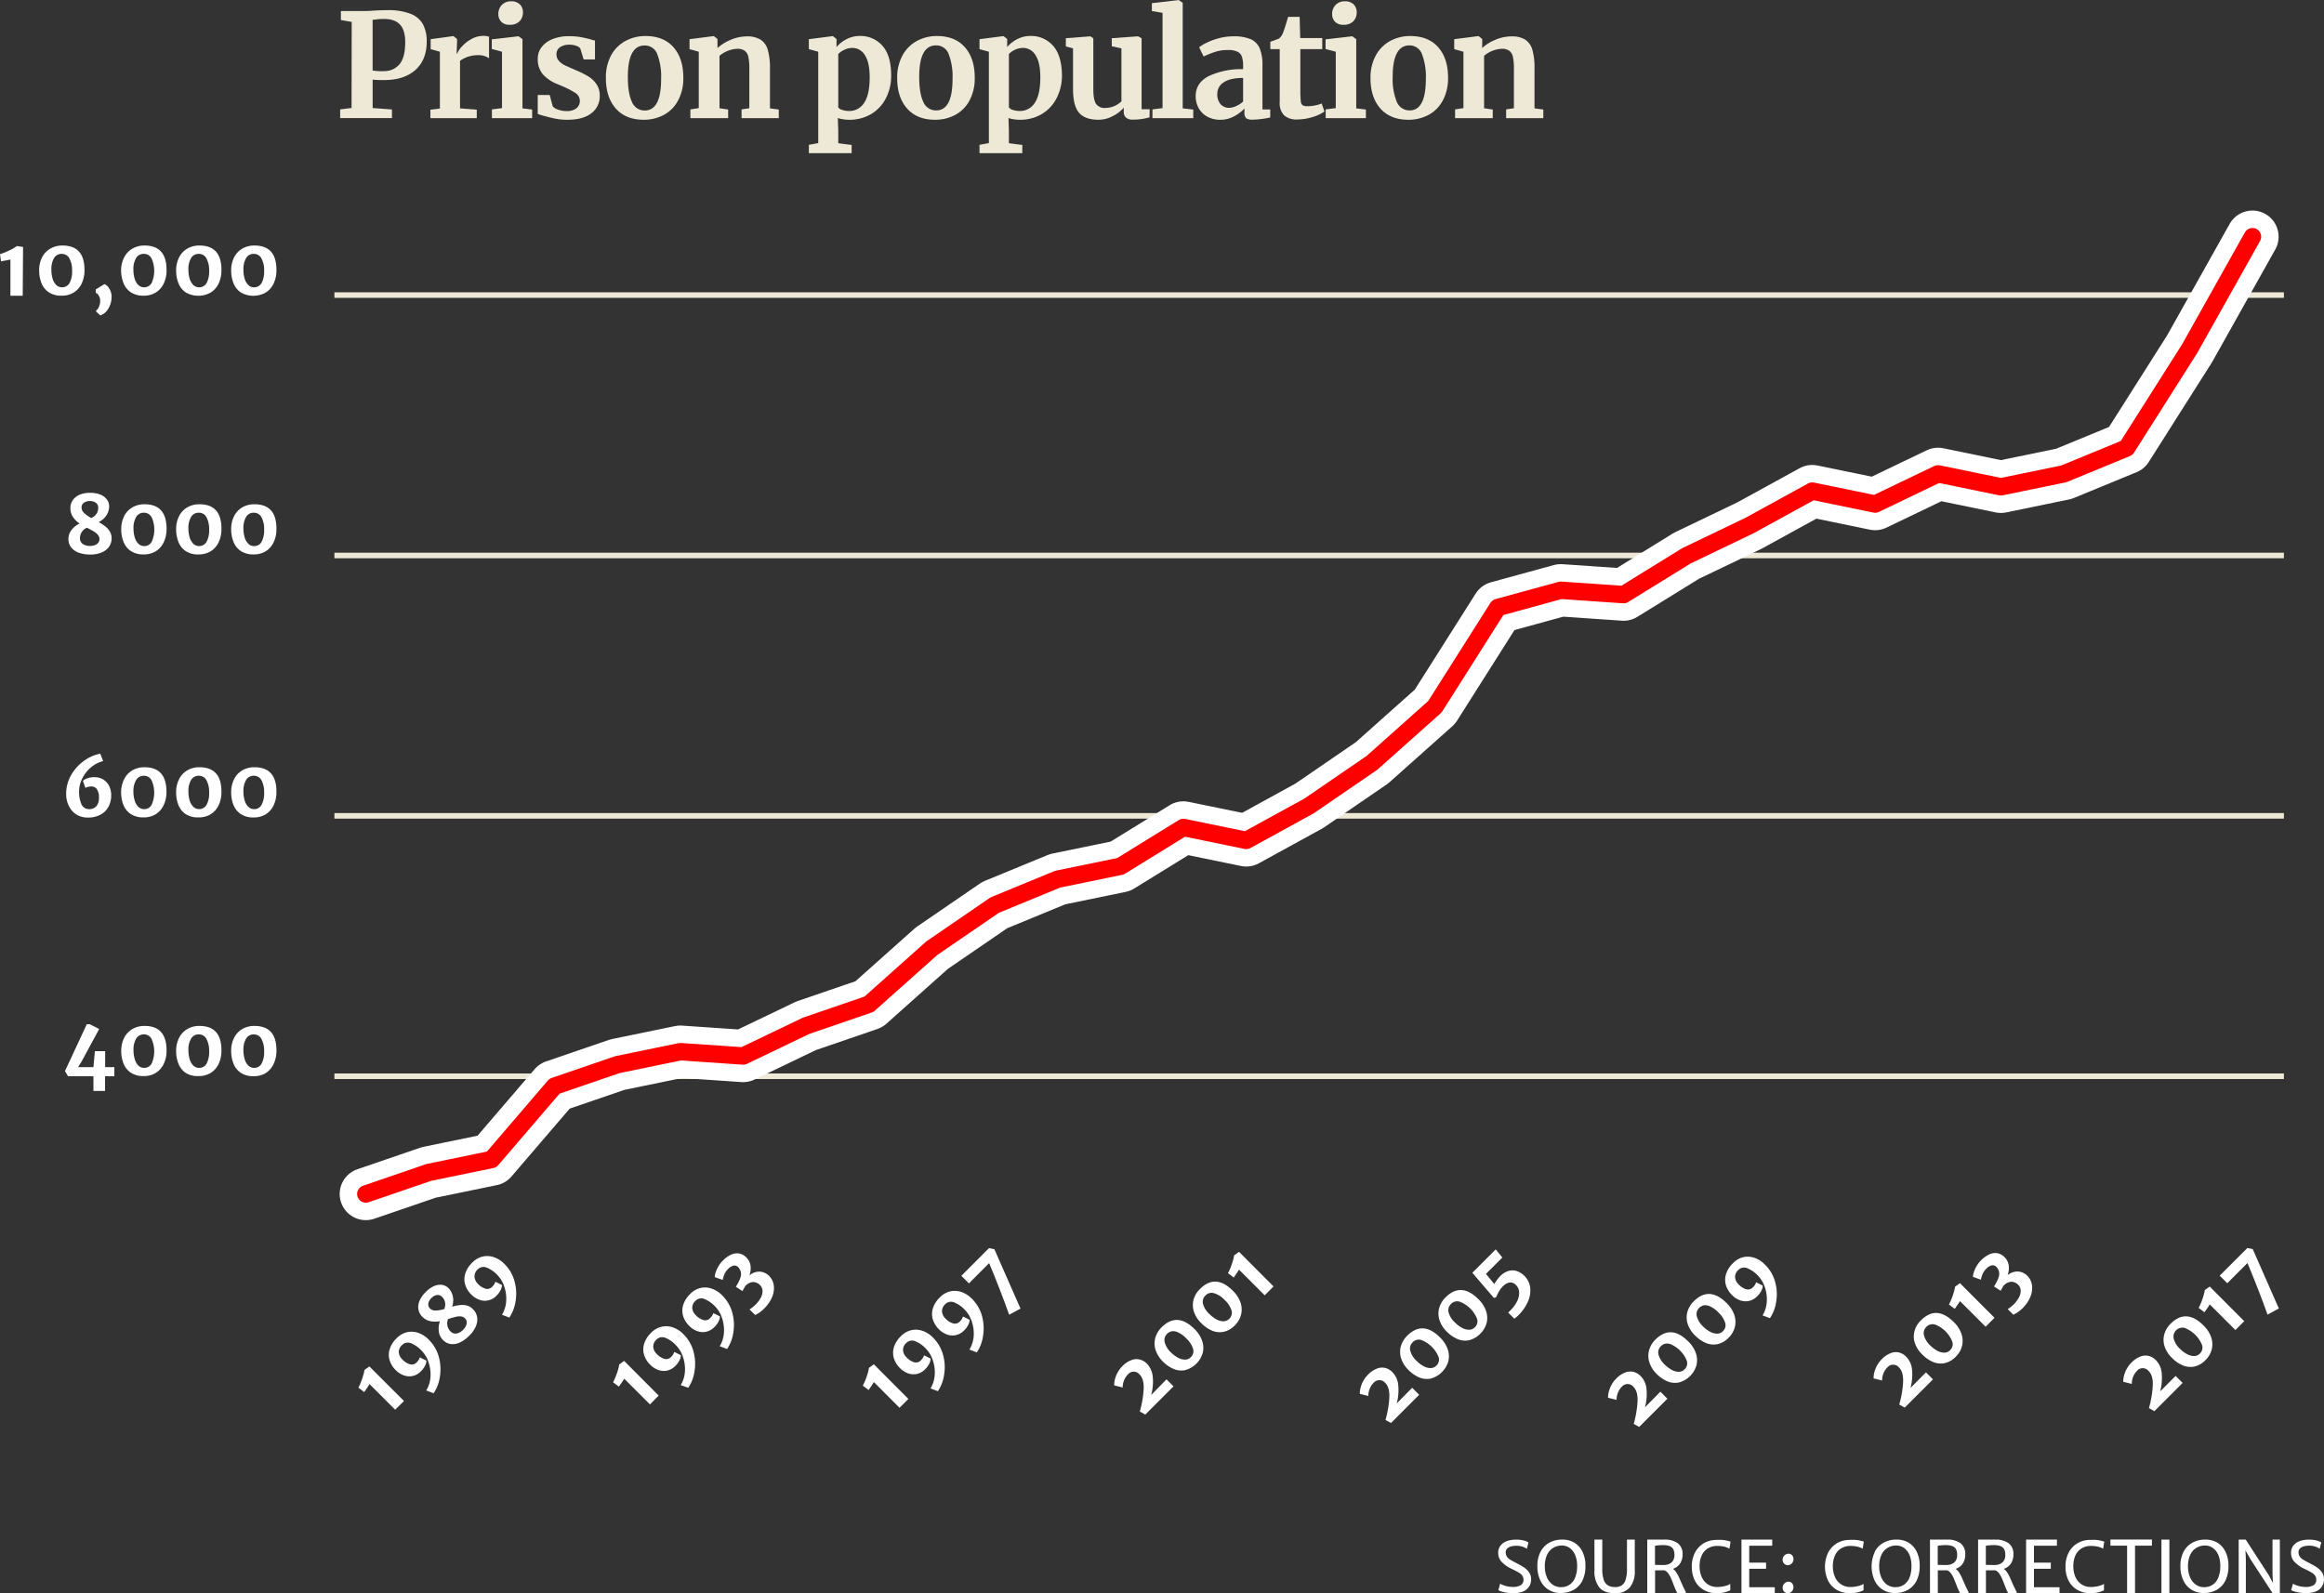 <svg id="Layer_1" data-name="Layer 1" xmlns="http://www.w3.org/2000/svg" viewBox="0 0 755.85 518.27"><rect x="0" y="0" width="755.85" height="518.27" fill="#333333" stroke="none"/><defs><style>.cls-1,.cls-3,.cls-4{fill:none;}.cls-1{stroke:#eee8d6;stroke-miterlimit:10;stroke-width:1.81px;}.cls-2{fill:#fff;}.cls-3{stroke:#fff;stroke-width:17.01px;}.cls-3,.cls-4{stroke-linecap:round;stroke-linejoin:round;}.cls-4{stroke:red;stroke-width:5.67px;}.cls-5{fill:#eee8d6;}</style></defs><title>prison_population_tripled</title><line class="cls-1" x1="108.76" y1="350.11" x2="742.81" y2="350.11"/><line class="cls-1" x1="108.76" y1="265.4" x2="742.81" y2="265.4"/><line class="cls-1" x1="108.76" y1="180.7" x2="742.81" y2="180.7"/><line class="cls-1" x1="108.76" y1="95.99" x2="742.81" y2="95.99"/><path class="cls-2" d="M489.52,517.59a7,7,0,0,0,1.84.75,8.5,8.5,0,0,0,2.27.31,4.79,4.79,0,0,0,2.58-.57,2,2,0,0,0,.89-1.79,2.24,2.24,0,0,0-.43-1.37,3.88,3.88,0,0,0-1.19-1c-.5-.3-1.25-.69-2.24-1.16a10.64,10.64,0,0,1-3.14-2.17,4.13,4.13,0,0,1-1.22-2.95,3.79,3.79,0,0,1,.82-2.53,4.75,4.75,0,0,1,2.13-1.42,9,9,0,0,1,2.84-.43,9.84,9.84,0,0,1,2.46.27,5.57,5.57,0,0,1,1.59.63l-.51,2.07a7.07,7.07,0,0,0-1.53-.72,6.77,6.77,0,0,0-2.05-.25,6,6,0,0,0-1.62.22,3,3,0,0,0-1.23.7,1.58,1.58,0,0,0-.46,1.16,2.56,2.56,0,0,0,.33,1.36,3.15,3.15,0,0,0,1,1c.46.3,1.17.69,2.11,1.17a25.15,25.15,0,0,1,2.46,1.39,6.4,6.4,0,0,1,1.67,1.61,3.66,3.66,0,0,1,.69,2.19,4.14,4.14,0,0,1-2.76,4.13,8.31,8.31,0,0,1-3,.51,12.8,12.8,0,0,1-2.08-.16,13.86,13.86,0,0,1-1.74-.39,4.2,4.2,0,0,1-1.07-.45Z" transform="translate(-1.61 -2.41)"/><path class="cls-2" d="M502.62,507.25a7.15,7.15,0,0,1,2.9-3,8.47,8.47,0,0,1,4.13-1,7.5,7.5,0,0,1,4,1,7,7,0,0,1,2.66,3,10,10,0,0,1,.94,4.46,10.57,10.57,0,0,1-1,4.91,7.14,7.14,0,0,1-2.86,3,8.37,8.37,0,0,1-4.19,1,7.07,7.07,0,0,1-6.64-4.15,10.22,10.22,0,0,1-.93-4.44A10,10,0,0,1,502.62,507.25ZM514,508.5a5.55,5.55,0,0,0-1.72-2.42,4.29,4.29,0,0,0-2.75-.9,5.25,5.25,0,0,0-2.76.76,5.15,5.15,0,0,0-2,2.28,8.68,8.68,0,0,0-.73,3.77,8.86,8.86,0,0,0,.61,3.34,5.62,5.62,0,0,0,1.8,2.47,4.54,4.54,0,0,0,2.86.92,4.84,4.84,0,0,0,2.77-.79,5.07,5.07,0,0,0,1.83-2.34,9.93,9.93,0,0,0,.64-3.75A9.19,9.19,0,0,0,514,508.5Z" transform="translate(-1.61 -2.41)"/><path class="cls-2" d="M520.18,503.25h2.55v9.46a10.89,10.89,0,0,0,.48,3.63,3.31,3.31,0,0,0,1.39,1.83,4.73,4.73,0,0,0,2.33.52,3.83,3.83,0,0,0,2.09-.53,3.32,3.32,0,0,0,1.29-1.84,11.51,11.51,0,0,0,.45-3.61v-9.46h2.54v10.11a8.14,8.14,0,0,1-1.61,5.44,6,6,0,0,1-4.84,1.88q-3.5,0-5.08-1.87a8.23,8.23,0,0,1-1.58-5.49Z" transform="translate(-1.61 -2.41)"/><path class="cls-2" d="M550.05,520.67h-2.9a5.61,5.61,0,0,1-.38-.72l-.25-.56c-.14-.31-.37-.86-.67-1.66s-.61-1.56-.87-2.12a6.94,6.94,0,0,0-.9-1.5,2.5,2.5,0,0,0-1.17-.87h-3v7.43h-2.55V503.25h5.55a7.15,7.15,0,0,1,4.36,1.17,4.25,4.25,0,0,1,1.57,3.64,5.23,5.23,0,0,1-.82,3,4.45,4.45,0,0,1-2.33,1.7,3.73,3.73,0,0,1,1,1,11.22,11.22,0,0,1,.81,1.39c.24.49.53,1.13.86,1.92.48,1.07.83,1.83,1.07,2.28S549.83,520.29,550.05,520.67Zm-7.49-9.16a3.93,3.93,0,0,0,2.69-.82,3.18,3.18,0,0,0,.94-2.55,3.69,3.69,0,0,0-.37-1.77,2.28,2.28,0,0,0-1.18-1,5.8,5.8,0,0,0-2.15-.32,13.44,13.44,0,0,0-2.62.21v6.2C540.28,511.49,541.17,511.51,542.56,511.51Z" transform="translate(-1.61 -2.41)"/><path class="cls-2" d="M562.33,503.4a15.68,15.68,0,0,1,1.78.4l.34.09-.36,2.32c-.28-.15-.55-.28-.8-.39a7,7,0,0,0-1.22-.34,10.39,10.39,0,0,0-2-.17,5.67,5.67,0,0,0-3,.8,5.21,5.21,0,0,0-2,2.29,8.19,8.19,0,0,0-.69,3.48,8.55,8.55,0,0,0,.69,3.53,5.57,5.57,0,0,0,2,2.4,5.36,5.36,0,0,0,3,.86,10.4,10.4,0,0,0,1.74-.15,9.25,9.25,0,0,0,1.55-.38,3.2,3.2,0,0,0,1-.51v2.13c-.5.2-.92.36-1.28.48a8.65,8.65,0,0,1-1.32.31,10.82,10.82,0,0,1-1.79.13,8.3,8.3,0,0,1-4.28-1.08,7.35,7.35,0,0,1-2.84-3,9.87,9.87,0,0,1-1-4.52,9.72,9.72,0,0,1,1.1-4.73,7.62,7.62,0,0,1,2.94-3,8.08,8.08,0,0,1,4-1A15.13,15.13,0,0,1,562.33,503.4Z" transform="translate(-1.61 -2.41)"/><path class="cls-2" d="M578,503.25v2h-7.48v5.49H576v2h-5.48v6h8.31v2H568V503.25Z" transform="translate(-1.61 -2.41)"/><path class="cls-2" d="M581.64,508.82a2.23,2.23,0,0,1,.69-.71,1.63,1.63,0,0,1,.89-.27,1.57,1.57,0,0,1,1.25.51,1.92,1.92,0,0,1,.44,1.27,2,2,0,0,1-.26,1,1.86,1.86,0,0,1-.69.7,1.74,1.74,0,0,1-.91.26,1.53,1.53,0,0,1-.82-.24,1.59,1.59,0,0,1-.62-.64,1.82,1.82,0,0,1-.23-.89A2,2,0,0,1,581.64,508.82Zm0,9.11a2.23,2.23,0,0,1,.69-.71,1.63,1.63,0,0,1,.89-.27,1.57,1.57,0,0,1,1.25.51,1.92,1.92,0,0,1,.44,1.27,2,2,0,0,1-.26,1,1.86,1.86,0,0,1-.69.7,1.74,1.74,0,0,1-.91.26,1.53,1.53,0,0,1-.82-.24,1.59,1.59,0,0,1-.62-.64,1.82,1.82,0,0,1-.23-.89A1.94,1.94,0,0,1,581.64,517.93Z" transform="translate(-1.61 -2.41)"/><path class="cls-2" d="M605.66,503.4a15.4,15.4,0,0,1,1.79.4l.34.09-.36,2.32c-.28-.15-.55-.28-.8-.39a7.33,7.33,0,0,0-1.22-.34,10.39,10.39,0,0,0-2-.17,5.67,5.67,0,0,0-3,.8,5.15,5.15,0,0,0-2,2.29,8.19,8.19,0,0,0-.69,3.48,8.55,8.55,0,0,0,.69,3.53,5.5,5.5,0,0,0,2,2.4,5.36,5.36,0,0,0,3,.86,10.4,10.4,0,0,0,1.74-.15,9.5,9.5,0,0,0,1.55-.38,3.2,3.2,0,0,0,1-.51v2.13c-.5.2-.92.36-1.28.48a8.65,8.65,0,0,1-1.32.31,10.86,10.86,0,0,1-1.8.13A8.26,8.26,0,0,1,599,519.6a7.35,7.35,0,0,1-2.84-3,10.72,10.72,0,0,1,.1-9.25,7.62,7.62,0,0,1,2.94-3,8.08,8.08,0,0,1,4-1A14.92,14.92,0,0,1,605.66,503.4Z" transform="translate(-1.61 -2.41)"/><path class="cls-2" d="M611.32,507.25a7.23,7.23,0,0,1,2.91-3,8.47,8.47,0,0,1,4.13-1,7.5,7.5,0,0,1,4,1,7,7,0,0,1,2.66,3,10,10,0,0,1,.94,4.46,10.7,10.7,0,0,1-1,4.91,7.1,7.1,0,0,1-2.87,3,8.3,8.3,0,0,1-4.18,1,7.07,7.07,0,0,1-6.64-4.15,11.22,11.22,0,0,1,.13-9.28Zm11.43,1.25a5.55,5.55,0,0,0-1.72-2.42,4.31,4.31,0,0,0-2.75-.9,5.2,5.2,0,0,0-2.76.76,5.09,5.09,0,0,0-2,2.28,8.68,8.68,0,0,0-.73,3.77,8.86,8.86,0,0,0,.61,3.34,5.68,5.68,0,0,0,1.79,2.47,4.58,4.58,0,0,0,2.86.92,4.88,4.88,0,0,0,2.78-.79,5,5,0,0,0,1.82-2.34,9.73,9.73,0,0,0,.64-3.75A9.19,9.19,0,0,0,622.75,508.5Z" transform="translate(-1.61 -2.41)"/><path class="cls-2" d="M642,520.67h-2.89a4.58,4.58,0,0,1-.38-.72l-.25-.56c-.15-.31-.37-.86-.68-1.66s-.61-1.56-.86-2.12a7.39,7.39,0,0,0-.91-1.5,2.41,2.41,0,0,0-1.17-.87h-3v7.43h-2.55V503.25h5.55a7.17,7.17,0,0,1,4.36,1.17,4.27,4.27,0,0,1,1.56,3.64,5.3,5.3,0,0,1-.81,3,4.53,4.53,0,0,1-2.33,1.7,4.06,4.06,0,0,1,1,1,11.22,11.22,0,0,1,.81,1.39c.24.49.52,1.13.86,1.92.47,1.07.83,1.83,1.06,2.28Zm-7.48-9.16a4,4,0,0,0,2.69-.82,3.21,3.21,0,0,0,.93-2.55,3.69,3.69,0,0,0-.37-1.77,2.24,2.24,0,0,0-1.18-1,5.74,5.74,0,0,0-2.14-.32,13.37,13.37,0,0,0-2.62.21v6.2C632.24,511.49,633.14,511.51,634.53,511.51Z" transform="translate(-1.61 -2.41)"/><path class="cls-2" d="M657.66,520.67h-2.9a5.61,5.61,0,0,1-.38-.72l-.25-.56c-.14-.31-.37-.86-.67-1.66s-.61-1.56-.87-2.12a7.36,7.36,0,0,0-.9-1.5,2.48,2.48,0,0,0-1.18-.87h-3v7.43h-2.55V503.25h5.55a7.17,7.17,0,0,1,4.36,1.17,4.25,4.25,0,0,1,1.57,3.64,5.23,5.23,0,0,1-.82,3,4.49,4.49,0,0,1-2.33,1.7,4.06,4.06,0,0,1,1,1,11.22,11.22,0,0,1,.81,1.39c.24.49.53,1.13.86,1.92.48,1.07.83,1.83,1.07,2.28S657.44,520.29,657.66,520.67Zm-7.49-9.16a4,4,0,0,0,2.69-.82,3.18,3.18,0,0,0,.94-2.55,3.81,3.81,0,0,0-.37-1.77,2.28,2.28,0,0,0-1.18-1,5.84,5.84,0,0,0-2.15-.32,13.37,13.37,0,0,0-2.62.21v6.2C647.89,511.49,648.78,511.51,650.17,511.51Z" transform="translate(-1.61 -2.41)"/><path class="cls-2" d="M670.6,503.25v2h-7.47v5.49h5.48v2h-5.48v6h8.31v2H660.57V503.25Z" transform="translate(-1.61 -2.41)"/><path class="cls-2" d="M683.86,503.4a15.4,15.4,0,0,1,1.79.4l.34.09-.36,2.32c-.29-.15-.55-.28-.81-.39a6.88,6.88,0,0,0-1.21-.34,10.54,10.54,0,0,0-2-.17,5.67,5.67,0,0,0-3,.8,5.23,5.23,0,0,0-2,2.29,8.34,8.34,0,0,0-.68,3.48,8.72,8.72,0,0,0,.68,3.53,5.59,5.59,0,0,0,2,2.4,5.36,5.36,0,0,0,3,.86,10.4,10.4,0,0,0,1.74-.15,9.5,9.5,0,0,0,1.55-.38,3.2,3.2,0,0,0,1-.51v2.13c-.5.2-.92.36-1.28.48a8.81,8.81,0,0,1-1.33.31,10.73,10.73,0,0,1-1.79.13,8.26,8.26,0,0,1-4.27-1.08,7.29,7.29,0,0,1-2.84-3,9.74,9.74,0,0,1-1-4.52,9.61,9.61,0,0,1,1.1-4.73,7.62,7.62,0,0,1,2.94-3,8.08,8.08,0,0,1,4-1A15,15,0,0,1,683.86,503.4Z" transform="translate(-1.61 -2.41)"/><path class="cls-2" d="M688,505.22v-2H701.5v2H696v15.45h-2.58V505.22Z" transform="translate(-1.61 -2.41)"/><path class="cls-2" d="M707.17,503.25v17.42h-2.58V503.25Z" transform="translate(-1.61 -2.41)"/><path class="cls-2" d="M711.76,507.25a7.15,7.15,0,0,1,2.9-3,8.47,8.47,0,0,1,4.13-1,7.56,7.56,0,0,1,4,1,7,7,0,0,1,2.65,3,10,10,0,0,1,.94,4.46,10.57,10.57,0,0,1-1,4.91,7.14,7.14,0,0,1-2.86,3,8.34,8.34,0,0,1-4.19,1,7.07,7.07,0,0,1-6.64-4.15,10.22,10.22,0,0,1-.93-4.44A10,10,0,0,1,711.76,507.25Zm11.43,1.25a5.56,5.56,0,0,0-1.73-2.42,4.29,4.29,0,0,0-2.75-.9,5.25,5.25,0,0,0-2.76.76,5.15,5.15,0,0,0-2,2.28,8.83,8.83,0,0,0-.73,3.77,9.06,9.06,0,0,0,.61,3.34,5.62,5.62,0,0,0,1.8,2.47,4.54,4.54,0,0,0,2.86.92,4.84,4.84,0,0,0,2.77-.79,5.07,5.07,0,0,0,1.83-2.34,9.73,9.73,0,0,0,.64-3.75A9.4,9.4,0,0,0,723.19,508.5Z" transform="translate(-1.61 -2.41)"/><path class="cls-2" d="M743.1,503.25v17.42h-2.37l-7.21-11.07-1.6-2.85.13,3v10.9h-2.34V503.25H732l7.45,11.5,1.42,2.58-.16-2.9V503.25Z" transform="translate(-1.61 -2.41)"/><path class="cls-2" d="M747.38,517.59a7,7,0,0,0,1.84.75,8.5,8.5,0,0,0,2.27.31,4.81,4.81,0,0,0,2.58-.57,2,2,0,0,0,.88-1.79,2.18,2.18,0,0,0-.43-1.37,3.73,3.73,0,0,0-1.18-1c-.5-.3-1.25-.69-2.24-1.16a10.64,10.64,0,0,1-3.14-2.17,4.13,4.13,0,0,1-1.22-2.95,3.79,3.79,0,0,1,.82-2.53,4.75,4.75,0,0,1,2.13-1.42,9,9,0,0,1,2.84-.43,9.84,9.84,0,0,1,2.46.27,5.82,5.82,0,0,1,1.59.63l-.52,2.07a5.86,5.86,0,0,0-3.57-1,6,6,0,0,0-1.62.22,2.9,2.9,0,0,0-1.23.7,1.58,1.58,0,0,0-.47,1.16,2.47,2.47,0,0,0,.34,1.36,3.15,3.15,0,0,0,1,1c.46.3,1.17.69,2.11,1.17a25.15,25.15,0,0,1,2.46,1.39,6.56,6.56,0,0,1,1.67,1.61,3.66,3.66,0,0,1,.69,2.19,4.14,4.14,0,0,1-2.76,4.13,8.31,8.31,0,0,1-3,.51,12.8,12.8,0,0,1-2.08-.16,13.47,13.47,0,0,1-1.74-.39,4.2,4.2,0,0,1-1.07-.45Z" transform="translate(-1.61 -2.41)"/><path class="cls-2" d="M38.78,352.52h-3v4.78H32v-4.78H23.74l-1-1.68,7.1-15.25h.93l3.1,1.56-5.85,10.79-1,1.61H32l.48-5.2h3.33v5.2h3Z" transform="translate(-1.61 -2.41)"/><path class="cls-2" d="M42,340a6.92,6.92,0,0,1,2.69-2.85,7.74,7.74,0,0,1,3.94-1q7.2,0,7.15,8.08a9.69,9.69,0,0,1-.94,4.31,7,7,0,0,1-2.6,2.92,7.34,7.34,0,0,1-3.93,1,7.21,7.21,0,0,1-4.18-1.12,6.42,6.42,0,0,1-2.36-3,11,11,0,0,1-.73-4.11A9.29,9.29,0,0,1,42,340Zm8.93.42a2.72,2.72,0,0,0-2.53-1.51,2.8,2.8,0,0,0-2.5,1.37,6.93,6.93,0,0,0-.87,3.76,9.78,9.78,0,0,0,.39,2.83A4.87,4.87,0,0,0,46.55,349a2.62,2.62,0,0,0,1.93.79,2.67,2.67,0,0,0,2.45-1.4,9.83,9.83,0,0,0,0-7.93Z" transform="translate(-1.61 -2.41)"/><path class="cls-2" d="M59.86,340a7,7,0,0,1,2.68-2.85,7.78,7.78,0,0,1,3.95-1c4.8,0,7.19,2.69,7.14,8.08a9.83,9.83,0,0,1-.93,4.31,7,7,0,0,1-2.6,2.92,7.34,7.34,0,0,1-3.93,1A7.19,7.19,0,0,1,62,351.42a6.42,6.42,0,0,1-2.36-3,11,11,0,0,1-.74-4.11A9.29,9.29,0,0,1,59.86,340Zm8.93.42a2.72,2.72,0,0,0-2.53-1.51,2.79,2.79,0,0,0-2.5,1.37,6.93,6.93,0,0,0-.87,3.76,10.14,10.14,0,0,0,.38,2.83A5,5,0,0,0,64.44,349a2.62,2.62,0,0,0,1.93.79,2.65,2.65,0,0,0,2.44-1.4,8,8,0,0,0,.82-4A8.08,8.08,0,0,0,68.79,340.45Z" transform="translate(-1.61 -2.41)"/><path class="cls-2" d="M77.75,340a6.9,6.9,0,0,1,2.68-2.85,7.76,7.76,0,0,1,3.94-1q7.22,0,7.15,8.08a9.83,9.83,0,0,1-.93,4.31A7,7,0,0,1,88,351.5a7.33,7.33,0,0,1-3.92,1,7.17,7.17,0,0,1-4.18-1.12,6.42,6.42,0,0,1-2.36-3,11,11,0,0,1-.74-4.11A9.17,9.17,0,0,1,77.75,340Zm8.93.42a2.74,2.74,0,0,0-2.54-1.51,2.79,2.79,0,0,0-2.49,1.37,6.93,6.93,0,0,0-.87,3.76,10.14,10.14,0,0,0,.38,2.83A4.88,4.88,0,0,0,82.33,349a2.6,2.6,0,0,0,1.93.79,2.65,2.65,0,0,0,2.44-1.4,8,8,0,0,0,.82-4A8.08,8.08,0,0,0,86.68,340.45Z" transform="translate(-1.61 -2.41)"/><path class="cls-2" d="M35.15,250a9.68,9.68,0,0,0-4.08,2.15,11,11,0,0,0-2.73,3.56,9.42,9.42,0,0,0-1,3.91,10,10,0,0,0,.74,4.37,2.62,2.62,0,0,0,2.54,1.63,2.92,2.92,0,0,0,2.37-1,3.92,3.92,0,0,0,.8-2.61,4.84,4.84,0,0,0-.66-2.87,2.09,2.09,0,0,0-1.75-.88,4.19,4.19,0,0,0-2,.46l-.8-2.3a3.9,3.9,0,0,1,1.42-.82,6.4,6.4,0,0,1,2.29-.37,5.42,5.42,0,0,1,2.94.78,5.18,5.18,0,0,1,1.9,2.14,6.58,6.58,0,0,1,.65,2.95,7.89,7.89,0,0,1-.83,3.64,6.31,6.31,0,0,1-2.53,2.62,8.3,8.3,0,0,1-4.19,1,6.89,6.89,0,0,1-3.8-1A6.71,6.71,0,0,1,24,264.57a8.5,8.5,0,0,1-.87-3.84,12.06,12.06,0,0,1,1.73-6.37,14.57,14.57,0,0,1,4.31-4.61,12.55,12.55,0,0,1,5.06-2.15Z" transform="translate(-1.61 -2.41)"/><path class="cls-2" d="M42,255.87A6.8,6.8,0,0,1,44.66,253a7.64,7.64,0,0,1,3.94-1q7.2,0,7.15,8.09a9.72,9.72,0,0,1-.94,4.31,6.88,6.88,0,0,1-2.6,2.91,7.34,7.34,0,0,1-3.93,1,7.21,7.21,0,0,1-4.18-1.12,6.4,6.4,0,0,1-2.36-2.95,11,11,0,0,1-.73-4.12A9.22,9.22,0,0,1,42,255.87Zm8.93.42a2.73,2.73,0,0,0-2.53-1.52,2.8,2.8,0,0,0-2.5,1.37A7,7,0,0,0,45,259.9a9.73,9.73,0,0,0,.39,2.83,4.81,4.81,0,0,0,1.16,2.09,2.63,2.63,0,0,0,1.93.8,2.66,2.66,0,0,0,2.45-1.41,9.81,9.81,0,0,0,0-7.92Z" transform="translate(-1.61 -2.41)"/><path class="cls-2" d="M59.86,255.87A6.84,6.84,0,0,1,62.54,253a7.68,7.68,0,0,1,3.95-1c4.8,0,7.19,2.69,7.14,8.09a9.86,9.86,0,0,1-.93,4.31,6.88,6.88,0,0,1-2.6,2.91,7.34,7.34,0,0,1-3.93,1A7.19,7.19,0,0,1,62,267.25a6.4,6.4,0,0,1-2.36-2.95,11,11,0,0,1-.74-4.12A9.22,9.22,0,0,1,59.86,255.87Zm8.93.42a2.73,2.73,0,0,0-2.53-1.52,2.79,2.79,0,0,0-2.5,1.37,7,7,0,0,0-.87,3.76,10.09,10.09,0,0,0,.38,2.83,4.93,4.93,0,0,0,1.17,2.09,2.78,2.78,0,0,0,4.37-.61,7.92,7.92,0,0,0,.82-4A8,8,0,0,0,68.79,256.29Z" transform="translate(-1.61 -2.41)"/><path class="cls-2" d="M77.75,255.87A6.78,6.78,0,0,1,80.43,253a7.67,7.67,0,0,1,3.94-1q7.22,0,7.15,8.09a9.86,9.86,0,0,1-.93,4.31A6.9,6.9,0,0,1,88,267.33a7.33,7.33,0,0,1-3.92,1,7.17,7.17,0,0,1-4.18-1.12,6.4,6.4,0,0,1-2.36-2.95,11,11,0,0,1-.74-4.12A9.1,9.1,0,0,1,77.75,255.87Zm8.93.42a2.75,2.75,0,0,0-2.54-1.52,2.79,2.79,0,0,0-2.49,1.37,7,7,0,0,0-.87,3.76,10.09,10.09,0,0,0,.38,2.83,4.82,4.82,0,0,0,1.17,2.09,2.61,2.61,0,0,0,1.93.8,2.65,2.65,0,0,0,2.44-1.41,7.92,7.92,0,0,0,.82-4A8,8,0,0,0,86.68,256.29Z" transform="translate(-1.61 -2.41)"/><path class="cls-2" d="M37,180.36a5.64,5.64,0,0,1-2.47,1.83,9.52,9.52,0,0,1-3.52.61,11.16,11.16,0,0,1-3.71-.57,5.44,5.44,0,0,1-2.52-1.72,4.37,4.37,0,0,1-.92-2.8,4.88,4.88,0,0,1,.88-2.72,7.16,7.16,0,0,1,2.76-2.28,7.75,7.75,0,0,1-2.19-2.15,5.09,5.09,0,0,1-.8-2.87,4.43,4.43,0,0,1,.78-2.59,5,5,0,0,1,2.22-1.75,8.57,8.57,0,0,1,3.38-.62,9.05,9.05,0,0,1,3.32.56,4.83,4.83,0,0,1,2.15,1.58,3.81,3.81,0,0,1,.75,2.34,5.12,5.12,0,0,1-.38,1.87,5.73,5.73,0,0,1-1.14,1.78,6.24,6.24,0,0,1-1.89,1.38,16.48,16.48,0,0,1,2.18,1.44,6.08,6.08,0,0,1,1.47,1.66,4.12,4.12,0,0,1,.56,2.12A4.71,4.71,0,0,1,37,180.36Zm-4.52-.62a2.61,2.61,0,0,0,1.08-.76,1.85,1.85,0,0,0,.4-1.18,2.1,2.1,0,0,0-.5-1.37,4.85,4.85,0,0,0-1.24-1.08c-.5-.3-1.19-.68-2.06-1.13l-.28-.14a3.73,3.73,0,0,0-2.27,3.4,2.28,2.28,0,0,0,.84,1.83A4,4,0,0,0,31,180,3.83,3.83,0,0,0,32.47,179.74Zm-3-14.09a2.31,2.31,0,0,0-1,.72,1.81,1.81,0,0,0-.35,1.08,2.49,2.49,0,0,0,.8,1.81,11.67,11.67,0,0,0,2.33,1.66,3.64,3.64,0,0,0,1.75-1.4,3.49,3.49,0,0,0,.54-2,1.92,1.92,0,0,0-.33-1.1,2.13,2.13,0,0,0-1-.76,3.72,3.72,0,0,0-1.48-.27A3.4,3.4,0,0,0,29.48,165.65Z" transform="translate(-1.61 -2.41)"/><path class="cls-2" d="M42,170.3a6.8,6.8,0,0,1,2.69-2.85,7.64,7.64,0,0,1,3.94-1q7.2,0,7.15,8.09a9.72,9.72,0,0,1-.94,4.31,6.88,6.88,0,0,1-2.6,2.91,7.34,7.34,0,0,1-3.93,1,7.21,7.21,0,0,1-4.18-1.12,6.4,6.4,0,0,1-2.36-3,11,11,0,0,1-.73-4.12A9.22,9.22,0,0,1,42,170.3Zm8.93.42a2.73,2.73,0,0,0-2.53-1.52,2.8,2.8,0,0,0-2.5,1.37,7,7,0,0,0-.87,3.76,9.73,9.73,0,0,0,.39,2.83,4.81,4.81,0,0,0,1.16,2.09,2.63,2.63,0,0,0,1.93.8,2.66,2.66,0,0,0,2.45-1.41,9.81,9.81,0,0,0,0-7.92Z" transform="translate(-1.61 -2.41)"/><path class="cls-2" d="M59.86,170.3a6.84,6.84,0,0,1,2.68-2.85,7.68,7.68,0,0,1,3.95-1c4.8,0,7.19,2.7,7.14,8.09a9.86,9.86,0,0,1-.93,4.31,6.88,6.88,0,0,1-2.6,2.91,7.34,7.34,0,0,1-3.93,1A7.19,7.19,0,0,1,62,181.68a6.4,6.4,0,0,1-2.36-3,11,11,0,0,1-.74-4.12A9.22,9.22,0,0,1,59.86,170.3Zm8.93.42a2.73,2.73,0,0,0-2.53-1.52,2.79,2.79,0,0,0-2.5,1.37,7,7,0,0,0-.87,3.76,10.09,10.09,0,0,0,.38,2.83,4.93,4.93,0,0,0,1.17,2.09,2.78,2.78,0,0,0,4.37-.61,7.92,7.92,0,0,0,.82-4A8,8,0,0,0,68.79,170.72Z" transform="translate(-1.61 -2.41)"/><path class="cls-2" d="M77.75,170.3a6.78,6.78,0,0,1,2.68-2.85,7.67,7.67,0,0,1,3.94-1q7.22,0,7.15,8.09a9.86,9.86,0,0,1-.93,4.31A6.9,6.9,0,0,1,88,181.76a7.33,7.33,0,0,1-3.92,1,7.17,7.17,0,0,1-4.18-1.12,6.4,6.4,0,0,1-2.36-3,11,11,0,0,1-.74-4.12A9.1,9.1,0,0,1,77.75,170.3Zm8.93.42a2.75,2.75,0,0,0-2.54-1.52,2.79,2.79,0,0,0-2.49,1.37,7,7,0,0,0-.87,3.76,10.09,10.09,0,0,0,.38,2.83,4.82,4.82,0,0,0,1.17,2.09,2.61,2.61,0,0,0,1.93.8,2.65,2.65,0,0,0,2.44-1.41,7.92,7.92,0,0,0,.82-4A8,8,0,0,0,86.68,170.72Z" transform="translate(-1.61 -2.41)"/><path class="cls-2" d="M1.94,87.42l-.33-2.34a15.16,15.16,0,0,0,1.92-.7,22.8,22.8,0,0,0,2.1-1,11.22,11.22,0,0,0,1.48-.94l2,.31L9,98.62H5V86.83C4.32,87,3.31,87.18,1.94,87.42Z" transform="translate(-1.61 -2.41)"/><path class="cls-2" d="M15.29,86.13A6.78,6.78,0,0,1,18,83.28a7.67,7.67,0,0,1,3.94-1q7.22,0,7.15,8.09a9.86,9.86,0,0,1-.93,4.31,6.9,6.9,0,0,1-2.61,2.91,7.25,7.25,0,0,1-3.93,1,7.23,7.23,0,0,1-4.17-1.11,6.36,6.36,0,0,1-2.36-3,11,11,0,0,1-.74-4.11A9.12,9.12,0,0,1,15.29,86.13Zm8.93.42A2.74,2.74,0,0,0,21.68,85a2.78,2.78,0,0,0-2.49,1.36,7,7,0,0,0-.87,3.77A10.19,10.19,0,0,0,18.7,93a4.78,4.78,0,0,0,1.17,2.09,2.8,2.8,0,0,0,4.37-.61,8,8,0,0,0,.82-4A8.07,8.07,0,0,0,24.22,86.55Z" transform="translate(-1.61 -2.41)"/><path class="cls-2" d="M33.52,102.76a5,5,0,0,0,.67-2.43A3.24,3.24,0,0,0,34,99.14a3.57,3.57,0,0,0-.58-1,.94.94,0,0,0-.67-.42V96.57l2.82-1.73a3,3,0,0,1,1.28,1,4.74,4.74,0,0,1,.79,1.49,5.16,5.16,0,0,1,.27,1.6,7.59,7.59,0,0,1-.49,2.69,7,7,0,0,1-1.32,2.2A4.48,4.48,0,0,1,34.21,105l-1.34-1.25v-.33A2.08,2.08,0,0,0,33.52,102.76Z" transform="translate(-1.61 -2.41)"/><path class="cls-2" d="M42,86.13a6.8,6.8,0,0,1,2.69-2.85,7.64,7.64,0,0,1,3.94-1q7.2,0,7.15,8.09a9.72,9.72,0,0,1-.94,4.31,6.88,6.88,0,0,1-2.6,2.91,7.25,7.25,0,0,1-3.93,1,7.28,7.28,0,0,1-4.18-1.11,6.42,6.42,0,0,1-2.36-3A11,11,0,0,1,41,90.45,9.23,9.23,0,0,1,42,86.13Zm8.93.42A2.72,2.72,0,0,0,48.37,85a2.79,2.79,0,0,0-2.5,1.36A7,7,0,0,0,45,90.17,9.83,9.83,0,0,0,45.39,93a4.87,4.87,0,0,0,1.16,2.09,2.81,2.81,0,0,0,4.38-.61,9.83,9.83,0,0,0,0-7.93Z" transform="translate(-1.61 -2.41)"/><path class="cls-2" d="M59.86,86.13a6.84,6.84,0,0,1,2.68-2.85,7.68,7.68,0,0,1,3.95-1c4.8,0,7.19,2.7,7.14,8.09a9.86,9.86,0,0,1-.93,4.31,6.88,6.88,0,0,1-2.6,2.91A8.19,8.19,0,0,1,62,97.52a6.42,6.42,0,0,1-2.36-3,11,11,0,0,1-.74-4.11A9.24,9.24,0,0,1,59.86,86.13Zm8.93.42A2.72,2.72,0,0,0,66.26,85a2.78,2.78,0,0,0-2.5,1.36,7,7,0,0,0-.87,3.77A10.19,10.19,0,0,0,63.27,93a5,5,0,0,0,1.17,2.09,2.8,2.8,0,0,0,4.37-.61,8,8,0,0,0,.82-4A8.07,8.07,0,0,0,68.79,86.55Z" transform="translate(-1.61 -2.41)"/><path class="cls-2" d="M77.75,86.13a6.78,6.78,0,0,1,2.68-2.85,7.67,7.67,0,0,1,3.94-1q7.22,0,7.15,8.09a9.86,9.86,0,0,1-.93,4.31A6.9,6.9,0,0,1,88,97.59a8.17,8.17,0,0,1-8.1-.07,6.42,6.42,0,0,1-2.36-3,11,11,0,0,1-.74-4.11A9.12,9.12,0,0,1,77.75,86.13Zm8.93.42A2.74,2.74,0,0,0,84.14,85a2.78,2.78,0,0,0-2.49,1.36,7,7,0,0,0-.87,3.77A10.19,10.19,0,0,0,81.16,93a4.88,4.88,0,0,0,1.17,2.09,2.8,2.8,0,0,0,4.37-.61,8,8,0,0,0,.82-4A8.07,8.07,0,0,0,86.68,86.55Z" transform="translate(-1.61 -2.41)"/><path class="cls-2" d="M709.2,450l2.28,2.28-9.18,9.19-1.78-1a33.22,33.22,0,0,0,1.24-7.09c.14-2.31-.32-4-1.37-5a2.43,2.43,0,0,0-3.77,0,5.6,5.6,0,0,0-1.27,2,5.94,5.94,0,0,0-.4,2.22l-2.78-.68a7.49,7.49,0,0,1,.23-1.9,9.29,9.29,0,0,1,.84-2.2,9.07,9.07,0,0,1,1.61-2.16,8.06,8.06,0,0,1,3-2,4.51,4.51,0,0,1,2.7-.14,5,5,0,0,1,2.2,1.32,6.86,6.86,0,0,1,1.92,4.19,16.94,16.94,0,0,1-.49,6Z" transform="translate(-1.61 -2.41)"/><path class="cls-2" d="M705.62,440.42a6.78,6.78,0,0,1-.11-3.91,7.64,7.64,0,0,1,2.08-3.49q5.1-5.1,10.77.66a9.77,9.77,0,0,1,2.39,3.71,7,7,0,0,1,.22,3.9,7.37,7.37,0,0,1-2,3.51,7.21,7.21,0,0,1-3.75,2.17,6.32,6.32,0,0,1-3.76-.43,11,11,0,0,1-3.43-2.38A9.24,9.24,0,0,1,705.62,440.42Zm6.61-6a2.91,2.91,0,0,0-3.65,3.45,6.9,6.9,0,0,0,2,3.28,9.91,9.91,0,0,0,2.27,1.73,4.83,4.83,0,0,0,2.31.65,2.58,2.58,0,0,0,1.92-.8,2.66,2.66,0,0,0,.74-2.72,9.92,9.92,0,0,0-5.63-5.59Z" transform="translate(-1.61 -2.41)"/><path class="cls-2" d="M718.58,429.29l-1.89-1.42a15.06,15.06,0,0,0,.86-1.85q.44-1.12.75-2.22a10.38,10.38,0,0,0,.38-1.71l1.61-1.16,11.23,11.26-2.88,2.89-8.34-8.34C720,427.3,719.38,428.15,718.58,429.29Z" transform="translate(-1.61 -2.41)"/><path class="cls-2" d="M726,419.86l-2.47-2.47,9-9,1.75.36,8.49,19.31-3.68,2c-.95-2.68-2-5.52-3.19-8.54s-2.29-5.76-3.33-8.25Z" transform="translate(-1.61 -2.41)"/><path class="cls-2" d="M628,448.85l2.28,2.28-9.19,9.18-1.77-1a33.33,33.33,0,0,0,1.24-7.09c.13-2.31-.32-4-1.37-5a2.43,2.43,0,0,0-3.77.05,5.47,5.47,0,0,0-1.27,2,5.75,5.75,0,0,0-.4,2.22l-2.78-.68a7.92,7.92,0,0,1,.22-1.9,9.35,9.35,0,0,1,.85-2.2,9.07,9.07,0,0,1,1.61-2.16,8.06,8.06,0,0,1,3-2,4.44,4.44,0,0,1,2.7-.14,5,5,0,0,1,2.2,1.32,6.86,6.86,0,0,1,1.92,4.19,17,17,0,0,1-.49,6Z" transform="translate(-1.61 -2.41)"/><path class="cls-2" d="M624.4,439.32a6.87,6.87,0,0,1-.12-3.91,7.66,7.66,0,0,1,2.09-3.49q5.1-5.1,10.77.66a9.77,9.77,0,0,1,2.39,3.71,6.94,6.94,0,0,1,.22,3.9,7.39,7.39,0,0,1-2,3.51,7.32,7.32,0,0,1-3.74,2.17,6.48,6.48,0,0,1-3.76-.43,10.77,10.77,0,0,1-3.43-2.39A9.21,9.21,0,0,1,624.4,439.32Zm6.61-6a2.75,2.75,0,0,0-2.86.72,2.82,2.82,0,0,0-.8,2.73,7,7,0,0,0,2,3.28,10.21,10.21,0,0,0,2.27,1.73,4.83,4.83,0,0,0,2.31.65,2.58,2.58,0,0,0,1.92-.8,2.66,2.66,0,0,0,.74-2.72A9.92,9.92,0,0,0,631,433.3Z" transform="translate(-1.61 -2.41)"/><path class="cls-2" d="M637.36,428.19l-1.89-1.42a15.8,15.8,0,0,0,.86-1.85q.43-1.12.75-2.22a10.24,10.24,0,0,0,.38-1.72l1.6-1.15,11.23,11.26L647.41,434l-8.34-8.33C638.73,426.2,638.15,427.05,637.36,428.19Z" transform="translate(-1.61 -2.41)"/><path class="cls-2" d="M656.91,416.12a4.21,4.21,0,0,1,2.24.16,4.73,4.73,0,0,1,1.79,1.12,5.34,5.34,0,0,1,1.54,3.08,7.18,7.18,0,0,1-.52,3.78,11.52,11.52,0,0,1-2.59,3.78,10.7,10.7,0,0,1-1.2,1,8.56,8.56,0,0,1-.86.59l-.88.47-1.84-1.83a10.82,10.82,0,0,0,1.89-1.48,9.4,9.4,0,0,0,1.77-2.33,4.42,4.42,0,0,0,.57-2.24,2.66,2.66,0,0,0-.82-1.85,3.07,3.07,0,0,0-2.25-1,3.75,3.75,0,0,0-2.56,1.34l-.9,1.59-2.15-1.4a16.76,16.76,0,0,0,.88-1.53,8.68,8.68,0,0,0,.59-1.37,3.26,3.26,0,0,0-.64-3.41,1.67,1.67,0,0,0-1.56-.55,3.42,3.42,0,0,0-1.7,1,5.9,5.9,0,0,0-1.27,1.78,9.34,9.34,0,0,0-.57,1.88l-2.58-.92a4.66,4.66,0,0,1,.29-1.52,10,10,0,0,1,.9-2,9.7,9.7,0,0,1,4.22-3.84,4.38,4.38,0,0,1,2.6-.32,4.24,4.24,0,0,1,2.21,1.23,4.7,4.7,0,0,1,1.41,2.74,6.51,6.51,0,0,1-.37,3.15A5,5,0,0,1,656.91,416.12Z" transform="translate(-1.61 -2.41)"/><path class="cls-2" d="M541.63,455.13l2.28,2.29-9.18,9.18-1.78-1a33.11,33.11,0,0,0,1.24-7.09q.21-3.45-1.37-5a2.44,2.44,0,0,0-3.77.06,5.48,5.48,0,0,0-1.27,2,6,6,0,0,0-.4,2.22l-2.78-.68a8,8,0,0,1,.23-1.89,9,9,0,0,1,.85-2.21,8.81,8.81,0,0,1,1.61-2.16,8.15,8.15,0,0,1,3-2,4.59,4.59,0,0,1,2.7-.14,5.12,5.12,0,0,1,2.2,1.32,6.89,6.89,0,0,1,1.92,4.19,16.71,16.71,0,0,1-.49,6Z" transform="translate(-1.61 -2.41)"/><path class="cls-2" d="M538.05,445.61a7,7,0,0,1-.11-3.92A7.69,7.69,0,0,1,540,438.2q5.1-5.1,10.77.66a9.73,9.73,0,0,1,2.39,3.71,7,7,0,0,1,.22,3.9,8.12,8.12,0,0,1-5.79,5.68,6.4,6.4,0,0,1-3.76-.42,11.17,11.17,0,0,1-3.43-2.39A9.28,9.28,0,0,1,538.05,445.61Zm6.62-6a2.71,2.71,0,0,0-2.86.72A2.77,2.77,0,0,0,541,443a7,7,0,0,0,2,3.28,10.25,10.25,0,0,0,2.28,1.73,4.79,4.79,0,0,0,2.3.65,2.64,2.64,0,0,0,1.92-.8,2.68,2.68,0,0,0,.74-2.73,9.81,9.81,0,0,0-5.62-5.58Z" transform="translate(-1.61 -2.41)"/><path class="cls-2" d="M550.52,433.14a6.87,6.87,0,0,1-.12-3.91,7.81,7.81,0,0,1,2.08-3.5q5.1-5.09,10.78.67a9.77,9.77,0,0,1,2.39,3.71,7,7,0,0,1,.22,3.9,7.39,7.39,0,0,1-2,3.51,7.25,7.25,0,0,1-3.74,2.17,6.47,6.47,0,0,1-3.76-.43,10.9,10.9,0,0,1-3.43-2.38A9.31,9.31,0,0,1,550.52,433.14Zm6.61-6a2.75,2.75,0,0,0-2.86.72,2.82,2.82,0,0,0-.8,2.73,7,7,0,0,0,2,3.28,9.7,9.7,0,0,0,2.27,1.73,4.82,4.82,0,0,0,2.3.65,2.58,2.58,0,0,0,1.93-.8,2.65,2.65,0,0,0,.73-2.72,7.91,7.91,0,0,0-2.24-3.4A8.11,8.11,0,0,0,557.13,427.12Z" transform="translate(-1.61 -2.41)"/><path class="cls-2" d="M568.57,411.37a6.73,6.73,0,0,1,3.69.23,8.86,8.86,0,0,1,3.31,2.13A12.41,12.41,0,0,1,579,419.6a14.88,14.88,0,0,1,.26,6.45,12.65,12.65,0,0,1-2,5.17l-2.4-.9a9.75,9.75,0,0,0,1.38-4.58,12.09,12.09,0,0,0-.66-4.67,9.61,9.61,0,0,0-2.09-3.54,9.92,9.92,0,0,0-3.64-2.58,2.64,2.64,0,0,0-2.93.65,3,3,0,0,0-1,2.28,3.42,3.42,0,0,0,1.12,2.3,5.27,5.27,0,0,0,2.64,1.66,2.13,2.13,0,0,0,2-.61,5,5,0,0,0,.72-.85,6,6,0,0,0,.37-.83l2.13,1.06a3.44,3.44,0,0,1-.38,1.56,6.71,6.71,0,0,1-1.4,1.92,5.34,5.34,0,0,1-2.67,1.52,5.22,5.22,0,0,1-2.9-.2,6.9,6.9,0,0,1-2.59-1.67,7.79,7.79,0,0,1-2-3.2,6.17,6.17,0,0,1,0-3.61,8.5,8.5,0,0,1,2.27-3.59A6.9,6.9,0,0,1,568.57,411.37Z" transform="translate(-1.61 -2.41)"/><path class="cls-2" d="M460.9,453.86l2.28,2.28L454,465.33l-1.78-1a33.22,33.22,0,0,0,1.24-7.09c.14-2.31-.32-4-1.37-5a2.44,2.44,0,0,0-3.77.06,5.48,5.48,0,0,0-1.27,2,6,6,0,0,0-.4,2.22l-2.78-.68a7.6,7.6,0,0,1,.23-1.9,9.29,9.29,0,0,1,.84-2.2,9.07,9.07,0,0,1,1.61-2.16,8.06,8.06,0,0,1,3-2,4.51,4.51,0,0,1,2.7-.14,4.93,4.93,0,0,1,2.2,1.32,6.86,6.86,0,0,1,1.92,4.19,16.94,16.94,0,0,1-.49,6Z" transform="translate(-1.61 -2.41)"/><path class="cls-2" d="M457.32,444.33a6.78,6.78,0,0,1-.11-3.91,7.64,7.64,0,0,1,2.08-3.49q5.1-5.1,10.77.66a9.85,9.85,0,0,1,2.39,3.71,7,7,0,0,1,.22,3.9,8.17,8.17,0,0,1-5.79,5.68,6.4,6.4,0,0,1-3.76-.42,11.05,11.05,0,0,1-3.43-2.39A9.24,9.24,0,0,1,457.32,444.33Zm6.61-6a2.74,2.74,0,0,0-2.86.73,2.77,2.77,0,0,0-.79,2.73,6.93,6.93,0,0,0,2,3.27,10.26,10.26,0,0,0,2.27,1.74,4.94,4.94,0,0,0,2.31.65,2.62,2.62,0,0,0,1.92-.81,2.66,2.66,0,0,0,.74-2.72,9.92,9.92,0,0,0-5.63-5.59Z" transform="translate(-1.61 -2.41)"/><path class="cls-2" d="M469.79,431.87a6.87,6.87,0,0,1-.12-3.91,7.76,7.76,0,0,1,2.08-3.5q5.1-5.1,10.78.67a9.78,9.78,0,0,1,2.38,3.7,6.86,6.86,0,0,1,.22,3.9,8.13,8.13,0,0,1-5.78,5.68,6.39,6.39,0,0,1-3.76-.42,10.94,10.94,0,0,1-3.43-2.39A9.21,9.21,0,0,1,469.79,431.87Zm6.61-6a2.75,2.75,0,0,0-2.86.72,2.79,2.79,0,0,0-.8,2.73,7,7,0,0,0,2.05,3.28,10,10,0,0,0,2.27,1.73,4.82,4.82,0,0,0,2.3.65,2.62,2.62,0,0,0,1.93-.8,2.66,2.66,0,0,0,.73-2.72,9.87,9.87,0,0,0-5.62-5.59Z" transform="translate(-1.61 -2.41)"/><path class="cls-2" d="M492.13,429.41l.71-.71a11,11,0,0,0,2.2-3,5.88,5.88,0,0,0,.65-2.91,3.51,3.51,0,0,0-1-2.32,2.51,2.51,0,0,0-2.06-.87,4.54,4.54,0,0,0-2.45,1.5,7.07,7.07,0,0,0-1,1.33c-.31.54-.65,1.2-1,2l-.71.19-7-8.17,7.6-7.61,2.15,2.65-5.32,5.32,2.7,3.3c.37-.59.71-1.08,1-1.48a10.3,10.3,0,0,1,.95-1.1,6.21,6.21,0,0,1,2.61-1.65,4.65,4.65,0,0,1,2.74,0,6.64,6.64,0,0,1,4.37,5.26,8.69,8.69,0,0,1-.65,4.53,14.16,14.16,0,0,1-3.19,4.61,7.31,7.31,0,0,1-1.32,1.1Z" transform="translate(-1.61 -2.41)"/><path class="cls-2" d="M381,451.12l2.28,2.28-9.18,9.18-1.78-1a33.33,33.33,0,0,0,1.24-7.09c.14-2.31-.32-4-1.36-5a2.43,2.43,0,0,0-3.77.05,5.51,5.51,0,0,0-1.27,2,5.85,5.85,0,0,0-.41,2.23l-2.78-.69a8,8,0,0,1,.23-1.89,8.93,8.93,0,0,1,.85-2.2,8.81,8.81,0,0,1,1.61-2.16,8,8,0,0,1,3-2,4.47,4.47,0,0,1,2.71-.14A5,5,0,0,1,374.6,446a6.92,6.92,0,0,1,1.92,4.2,16.74,16.74,0,0,1-.49,6Z" transform="translate(-1.61 -2.41)"/><path class="cls-2" d="M377.46,441.59a6.87,6.87,0,0,1-.12-3.91,7.76,7.76,0,0,1,2.08-3.5q5.1-5.08,10.77.67a9.65,9.65,0,0,1,2.39,3.71,6.94,6.94,0,0,1,.22,3.9,8.14,8.14,0,0,1-5.78,5.67,6.38,6.38,0,0,1-3.76-.42,10.9,10.9,0,0,1-3.43-2.38A9.31,9.31,0,0,1,377.46,441.59Zm6.61-6a2.75,2.75,0,0,0-2.86.72,2.79,2.79,0,0,0-.8,2.73,6.93,6.93,0,0,0,2,3.28,10,10,0,0,0,2.27,1.73,4.82,4.82,0,0,0,2.3.65,2.6,2.6,0,0,0,1.93-.8,2.66,2.66,0,0,0,.73-2.72,7.91,7.91,0,0,0-2.24-3.4A8.08,8.08,0,0,0,384.07,435.57Z" transform="translate(-1.61 -2.41)"/><path class="cls-2" d="M389.92,429.12a6.87,6.87,0,0,1-.12-3.91,7.71,7.71,0,0,1,2.09-3.49q5.1-5.1,10.77.66a9.85,9.85,0,0,1,2.39,3.71,7,7,0,0,1,.22,3.9,7.44,7.44,0,0,1-2,3.52,7.29,7.29,0,0,1-3.75,2.16,6.4,6.4,0,0,1-3.76-.42,10.94,10.94,0,0,1-3.43-2.39A9.24,9.24,0,0,1,389.92,429.12Zm6.61-6a2.71,2.71,0,0,0-2.86.72,2.81,2.81,0,0,0-.8,2.73,7,7,0,0,0,2.05,3.27,10,10,0,0,0,2.27,1.74,4.82,4.82,0,0,0,2.3.65,2.8,2.8,0,0,0,2.67-3.52,8.07,8.07,0,0,0-2.25-3.41A8,8,0,0,0,396.53,423.11Z" transform="translate(-1.61 -2.41)"/><path class="cls-2" d="M402.88,418l-1.9-1.43a13.07,13.07,0,0,0,.87-1.85q.43-1.12.75-2.22a10.38,10.38,0,0,0,.38-1.71l1.6-1.16,11.23,11.27-2.88,2.88-8.34-8.34C404.25,416,403.68,416.85,402.88,418Z" transform="translate(-1.61 -2.41)"/><path class="cls-2" d="M284.12,454.59l-1.9-1.43a13.15,13.15,0,0,0,.86-1.85,22.25,22.25,0,0,0,.76-2.21,10.22,10.22,0,0,0,.37-1.72l1.61-1.16,11.23,11.27-2.88,2.88L285.83,452C285.48,452.59,284.91,453.45,284.12,454.59Z" transform="translate(-1.61 -2.41)"/><path class="cls-2" d="M298,435.12a6.6,6.6,0,0,1,3.68.23,8.65,8.65,0,0,1,3.32,2.13,12.44,12.44,0,0,1,3.38,5.87,15,15,0,0,1,.26,6.45,12.57,12.57,0,0,1-2,5.17l-2.39-.9a9.75,9.75,0,0,0,1.38-4.58,11.9,11.9,0,0,0-.67-4.67,9.52,9.52,0,0,0-2.09-3.55,9.78,9.78,0,0,0-3.63-2.57,2.64,2.64,0,0,0-2.93.64,3,3,0,0,0-1,2.29,3.42,3.42,0,0,0,1.12,2.3,5.36,5.36,0,0,0,2.63,1.66,2.14,2.14,0,0,0,2-.61,4.43,4.43,0,0,0,.71-.86,4.86,4.86,0,0,0,.38-.82l2.13,1.06a3.51,3.51,0,0,1-.38,1.55,6.76,6.76,0,0,1-1.4,1.92,5.35,5.35,0,0,1-2.68,1.53,5.29,5.29,0,0,1-2.89-.2,7,7,0,0,1-2.59-1.67,7.76,7.76,0,0,1-2-3.21,6.13,6.13,0,0,1,0-3.6,8.51,8.51,0,0,1,2.26-3.59A7,7,0,0,1,298,435.12Z" transform="translate(-1.61 -2.41)"/><path class="cls-2" d="M310.67,422.49a6.69,6.69,0,0,1,3.68.23,8.78,8.78,0,0,1,3.31,2.13,12.56,12.56,0,0,1,3.39,5.87,15.21,15.21,0,0,1,.26,6.45,12.76,12.76,0,0,1-2,5.18l-2.4-.91a9.62,9.62,0,0,0,1.39-4.58,12.31,12.31,0,0,0-.67-4.67,9.61,9.61,0,0,0-2.09-3.54,9.84,9.84,0,0,0-3.64-2.58,2.62,2.62,0,0,0-2.92.65,3,3,0,0,0-1,2.29,3.44,3.44,0,0,0,1.12,2.29,5.35,5.35,0,0,0,2.64,1.66,2.15,2.15,0,0,0,2-.61,4.84,4.84,0,0,0,.71-.85,5.27,5.27,0,0,0,.37-.82l2.14,1.06a3.6,3.6,0,0,1-.39,1.55,6.57,6.57,0,0,1-1.4,1.92,5.34,5.34,0,0,1-2.67,1.52,5.19,5.19,0,0,1-2.89-.2,6.94,6.94,0,0,1-2.6-1.67,7.89,7.89,0,0,1-2-3.2,6.17,6.17,0,0,1,0-3.61,8.6,8.6,0,0,1,2.27-3.59A7,7,0,0,1,310.67,422.49Z" transform="translate(-1.61 -2.41)"/><path class="cls-2" d="M316.74,419.9l-2.47-2.47,9-9,1.75.37,8.49,19.3-3.68,2q-1.43-4-3.19-8.54t-3.33-8.25Z" transform="translate(-1.61 -2.41)"/><path class="cls-2" d="M202.9,453.49l-1.9-1.43a13.15,13.15,0,0,0,.86-1.85,22.25,22.25,0,0,0,.76-2.21,10,10,0,0,0,.37-1.72l1.61-1.16,11.23,11.27L213,459.27l-8.34-8.34C204.26,451.49,203.69,452.35,202.9,453.49Z" transform="translate(-1.61 -2.41)"/><path class="cls-2" d="M216.82,434a6.6,6.6,0,0,1,3.68.23,8.65,8.65,0,0,1,3.32,2.13,12.49,12.49,0,0,1,3.38,5.87,15,15,0,0,1,.26,6.45,12.57,12.57,0,0,1-2,5.17L223,453a9.68,9.68,0,0,0,1.38-4.57,12.09,12.09,0,0,0-.67-4.67,9.52,9.52,0,0,0-2.09-3.55A9.78,9.78,0,0,0,218,437.6a2.64,2.64,0,0,0-2.93.64,3,3,0,0,0-1,2.29,3.44,3.44,0,0,0,1.13,2.3,5.36,5.36,0,0,0,2.63,1.66,2.18,2.18,0,0,0,2-.61,4.43,4.43,0,0,0,.71-.86,4.19,4.19,0,0,0,.37-.82l2.14,1.06a3.51,3.51,0,0,1-.38,1.55,6.62,6.62,0,0,1-1.41,1.92,5.14,5.14,0,0,1-5.56,1.33,7,7,0,0,1-2.6-1.68,7.64,7.64,0,0,1-2-3.2,6.05,6.05,0,0,1,0-3.6,8.42,8.42,0,0,1,2.26-3.59A6.93,6.93,0,0,1,216.82,434Z" transform="translate(-1.61 -2.41)"/><path class="cls-2" d="M229.44,421.39a6.72,6.72,0,0,1,3.69.23,8.86,8.86,0,0,1,3.31,2.13,12.56,12.56,0,0,1,3.39,5.87,15.2,15.2,0,0,1,.26,6.45,12.9,12.9,0,0,1-2,5.18l-2.4-.91a9.5,9.5,0,0,0,1.38-4.58,12.11,12.11,0,0,0-.66-4.67,9.61,9.61,0,0,0-2.09-3.54,9.84,9.84,0,0,0-3.64-2.58,2.62,2.62,0,0,0-2.92.65,3,3,0,0,0-1,2.29,3.44,3.44,0,0,0,1.12,2.29,5.31,5.31,0,0,0,2.64,1.66,2.13,2.13,0,0,0,2-.61,5,5,0,0,0,.72-.85,5.27,5.27,0,0,0,.37-.82l2.14,1.05a3.61,3.61,0,0,1-.39,1.56,6.57,6.57,0,0,1-1.4,1.92,5.34,5.34,0,0,1-2.67,1.52,5.19,5.19,0,0,1-2.89-.2,6.94,6.94,0,0,1-2.6-1.67,7.79,7.79,0,0,1-2-3.2,6.17,6.17,0,0,1,0-3.61,8.5,8.5,0,0,1,2.27-3.59A7,7,0,0,1,229.44,421.39Z" transform="translate(-1.61 -2.41)"/><path class="cls-2" d="M247.7,416.16a4.31,4.31,0,0,1,2.24.16,4.94,4.94,0,0,1,1.79,1.12,5.37,5.37,0,0,1,1.54,3.08,7.23,7.23,0,0,1-.53,3.79,11.44,11.44,0,0,1-2.59,3.77,9.85,9.85,0,0,1-1.19,1.05,7.11,7.11,0,0,1-.86.59l-.88.47-1.84-1.82a11.86,11.86,0,0,0,1.89-1.48,9.78,9.78,0,0,0,1.77-2.33,4.45,4.45,0,0,0,.57-2.25,2.67,2.67,0,0,0-.82-1.85,3.15,3.15,0,0,0-2.25-1,3.77,3.77,0,0,0-2.56,1.34l-.9,1.6-2.15-1.4c.32-.5.61-1,.88-1.53a9.16,9.16,0,0,0,.59-1.38,3.25,3.25,0,0,0-.64-3.4,1.69,1.69,0,0,0-1.57-.56,3.42,3.42,0,0,0-1.69,1,5.7,5.7,0,0,0-1.27,1.77,9.34,9.34,0,0,0-.57,1.88l-2.58-.92a4.55,4.55,0,0,1,.28-1.51,10.73,10.73,0,0,1,.91-2,8.89,8.89,0,0,1,1.41-1.84,9,9,0,0,1,2.8-2,4.49,4.49,0,0,1,2.61-.32,4.32,4.32,0,0,1,2.21,1.24,4.67,4.67,0,0,1,1.41,2.74,6.47,6.47,0,0,1-.37,3.14A5.06,5.06,0,0,1,247.7,416.16Z" transform="translate(-1.61 -2.41)"/><path class="cls-2" d="M120.07,455.26l-1.89-1.43A13.71,13.71,0,0,0,119,452a23.22,23.22,0,0,0,.75-2.22,9.43,9.43,0,0,0,.38-1.71l1.61-1.16L133,458.16,130.13,461l-8.34-8.34C121.44,453.26,120.87,454.11,120.07,455.26Z" transform="translate(-1.61 -2.41)"/><path class="cls-2" d="M134,435.78a6.69,6.69,0,0,1,3.68.23,8.89,8.89,0,0,1,3.32,2.13,12.63,12.63,0,0,1,3.38,5.87,15.09,15.09,0,0,1,.26,6.46,12.63,12.63,0,0,1-2,5.17l-2.4-.91a9.62,9.62,0,0,0,1.39-4.58,12.12,12.12,0,0,0-.67-4.67,9.56,9.56,0,0,0-2.09-3.54,9.82,9.82,0,0,0-3.63-2.58,2.64,2.64,0,0,0-2.93.65,3,3,0,0,0-1,2.29,3.46,3.46,0,0,0,1.13,2.3,5.33,5.33,0,0,0,2.63,1.65,2.17,2.17,0,0,0,2-.6,4.75,4.75,0,0,0,.71-.86,4.48,4.48,0,0,0,.37-.82l2.14,1.06a3.46,3.46,0,0,1-.39,1.55,6.39,6.39,0,0,1-1.4,1.92,5.16,5.16,0,0,1-5.56,1.32,7,7,0,0,1-2.6-1.67,7.76,7.76,0,0,1-2-3.2,6,6,0,0,1,0-3.61,8.48,8.48,0,0,1,2.26-3.59A7,7,0,0,1,134,435.78Z" transform="translate(-1.61 -2.41)"/><path class="cls-2" d="M156.8,430.93a5.63,5.63,0,0,1-.45,3,9.53,9.53,0,0,1-2.06,2.92,10.88,10.88,0,0,1-3,2.22,5.47,5.47,0,0,1-3,.57,4.4,4.4,0,0,1-2.63-1.34,4.8,4.8,0,0,1-1.3-2.54,7.31,7.31,0,0,1,.33-3.56,8,8,0,0,1-3.07,0A5.07,5.07,0,0,1,139,430.8a4.39,4.39,0,0,1-1.29-2.38,5.06,5.06,0,0,1,.33-2.81,8.55,8.55,0,0,1,1.95-2.82,9,9,0,0,1,2.75-2,5,5,0,0,1,2.64-.41,3.9,3.9,0,0,1,2.18,1.14,5,5,0,0,1,1,1.58,5.6,5.6,0,0,1,.46,2.07,6.33,6.33,0,0,1-.36,2.31,15.93,15.93,0,0,1,2.56-.52,5.84,5.84,0,0,1,2.21.14,4,4,0,0,1,1.89,1.09A4.75,4.75,0,0,1,156.8,430.93Zm-15.71-5.09a2.17,2.17,0,0,0-.17,1.19,1.72,1.72,0,0,0,.51,1,2.46,2.46,0,0,0,1.85.7,11.1,11.1,0,0,0,2.82-.47,3.71,3.71,0,0,0,.25-2.22,3.45,3.45,0,0,0-1-1.79,2,2,0,0,0-1-.55,2.15,2.15,0,0,0-1.21.14,3.54,3.54,0,0,0-1.24.85A3.35,3.35,0,0,0,141.09,425.84Zm12.08,7.84a2.49,2.49,0,0,0,.22-1.29,1.79,1.79,0,0,0-.55-1.12,2.1,2.1,0,0,0-1.32-.62,4.88,4.88,0,0,0-1.64.12c-.57.14-1.32.35-2.26.65l-.29.1a3.72,3.72,0,0,0,.8,4,2.23,2.23,0,0,0,1.89.7,4,4,0,0,0,2.31-1.33A3.81,3.81,0,0,0,153.17,433.68Z" transform="translate(-1.61 -2.41)"/><path class="cls-2" d="M158.61,411.17a6.64,6.64,0,0,1,3.69.23,8.62,8.62,0,0,1,3.31,2.13A12.36,12.36,0,0,1,169,419.4a15,15,0,0,1,.27,6.45,12.85,12.85,0,0,1-2,5.17l-2.4-.91a9.68,9.68,0,0,0,1.38-4.57,12.06,12.06,0,0,0-.66-4.67,9.66,9.66,0,0,0-2.09-3.55,9.88,9.88,0,0,0-3.64-2.57,2.62,2.62,0,0,0-2.92.64,3,3,0,0,0-1,2.29A3.47,3.47,0,0,0,157,420a5.34,5.34,0,0,0,2.64,1.66,2.13,2.13,0,0,0,2-.61,5,5,0,0,0,.72-.86,4.87,4.87,0,0,0,.37-.82l2.14,1.06a3.54,3.54,0,0,1-.39,1.55,6.57,6.57,0,0,1-1.4,1.92,5.15,5.15,0,0,1-5.57,1.33,7.11,7.11,0,0,1-2.59-1.67,7.76,7.76,0,0,1-2-3.21,6.13,6.13,0,0,1,0-3.6,8.45,8.45,0,0,1,2.27-3.59A6.9,6.9,0,0,1,158.61,411.17Z" transform="translate(-1.61 -2.41)"/><polyline class="cls-3" points="118.98 388.41 139.44 381.4 159.89 377.19 180.34 353.34 200.8 346.33 221.25 342.12 241.7 343.52 262.16 333.7 282.61 326.69 303.06 308.45 323.52 294.43 343.97 286.01 364.42 281.8 384.88 269.18 405.33 273.38 425.78 262.16 446.24 248.13 466.69 229.9 487.14 197.63 507.6 192.02 528.05 193.43 548.5 180.8 568.96 170.98 589.41 159.76 609.86 163.97 630.32 154.15 650.77 158.36 671.22 154.15 691.67 145.73 712.13 113.47 732.58 77"/><polyline class="cls-4" points="118.98 388.41 139.44 381.4 159.89 377.19 180.34 353.34 200.8 346.33 221.25 342.12 241.7 343.52 262.16 333.7 282.61 326.69 303.06 308.45 323.52 294.43 343.97 286.01 364.42 281.8 384.88 269.18 405.33 273.38 425.78 262.16 446.24 248.13 466.69 229.9 487.14 197.63 507.6 192.02 528.05 193.43 548.5 180.8 568.96 170.98 589.41 159.76 609.86 163.97 630.32 154.15 650.77 158.36 671.22 154.15 691.67 145.73 712.13 113.47 732.58 77"/><path class="cls-5" d="M116,9.54l-3.52-.61V6h7.08c.66,0,1.67,0,3-.09,1.81-.13,3.45-.19,4.92-.19a20.22,20.22,0,0,1,7.71,1.2,7.77,7.77,0,0,1,4,3.42,11.83,11.83,0,0,1,1.2,5.65c0,3.93-1.23,7-3.68,9.18s-5.86,3.29-10.2,3.29a34.74,34.74,0,0,1-3.7-.14v9.23l6.28.47v2.81H112.24V38l3.71-.47Zm10.5,16a6.38,6.38,0,0,0,5-2.18c1.26-1.45,1.9-3.87,1.9-7.24,0-2.63-.58-4.54-1.72-5.74s-2.88-1.81-5.22-1.81a19.76,19.76,0,0,0-2.72.19,8,8,0,0,1-.94.09V25.34A20.28,20.28,0,0,0,126.45,25.57Z" transform="translate(-1.61 -2.41)"/><path class="cls-5" d="M141.59,38.09l3.09-.38V19.24l-3-.84V15.16l7.27-1h.14l1.17.94v1l-.14,3.79h.14a7.81,7.81,0,0,1,1.55-2.32,11.7,11.7,0,0,1,3.07-2.43,7.89,7.89,0,0,1,4-1.06,5.28,5.28,0,0,1,1.78.28v7a5.88,5.88,0,0,0-3.43-1,9.89,9.89,0,0,0-6,1.83V37.66l5.44.43v2.76H141.59Z" transform="translate(-1.61 -2.41)"/><path class="cls-5" d="M164.88,19.24l-3.32-.89V15.21l8.57-1h.1l1.31.94V37.66l3.14.38v2.81H161.6V38l3.28-.42Zm-.18-9.7a3.42,3.42,0,0,1-1-2.53,4.12,4.12,0,0,1,1.13-3,4,4,0,0,1,3-1.17,3.83,3.83,0,0,1,2.86,1,3.47,3.47,0,0,1,1,2.51,4.05,4.05,0,0,1-1.12,3,4.25,4.25,0,0,1-3.14,1.12h0A3.61,3.61,0,0,1,164.7,9.54Z" transform="translate(-1.61 -2.41)"/><path class="cls-5" d="M181.38,37a3.57,3.57,0,0,0,1.71,1.05,7.75,7.75,0,0,0,2.7.49,5.06,5.06,0,0,0,3.3-.91,3.08,3.08,0,0,0-.25-4.92,28.29,28.29,0,0,0-4.6-2.37l-1.31-.56a12.37,12.37,0,0,1-4.83-3.28,7.54,7.54,0,0,1-1.59-5,6.05,6.05,0,0,1,1.26-3.77,8.4,8.4,0,0,1,3.57-2.61,14,14,0,0,1,5.29-.93,21.62,21.62,0,0,1,3.78.28c1,.18,2.15.44,3.3.75a6.69,6.69,0,0,0,1.41.37v6.14h-3.7l-1.08-3.56a2.48,2.48,0,0,0-1.27-.84,6.24,6.24,0,0,0-2.25-.38,5.24,5.24,0,0,0-3.07.82,2.64,2.64,0,0,0-1.15,2.28,3.12,3.12,0,0,0,.8,2.18,6.13,6.13,0,0,0,1.73,1.33c.63.31,1.79.83,3.47,1.55a36,36,0,0,1,4.2,2.06,8.78,8.78,0,0,1,2.76,2.56,6.43,6.43,0,0,1,1.11,3.82A6.85,6.85,0,0,1,194,39.21q-2.73,2.16-7.83,2.16a19.22,19.22,0,0,1-4.29-.43c-1.27-.28-2.73-.65-4.38-1.12l-1-.33V33.3h3.89Z" transform="translate(-1.61 -2.41)"/><path class="cls-5" d="M200.39,20.37a11.63,11.63,0,0,1,4.71-4.67,13.55,13.55,0,0,1,6.42-1.57q5.91,0,9.12,3.64t3.21,9.86a15.11,15.11,0,0,1-1.76,7.57,11.3,11.3,0,0,1-4.68,4.64A13.73,13.73,0,0,1,211,41.37c-3.9,0-6.94-1.21-9.09-3.64s-3.24-5.71-3.24-9.86A15,15,0,0,1,200.39,20.37Zm16.24,7.73A20.49,20.49,0,0,0,215.37,20a4.28,4.28,0,0,0-4.13-2.79q-5.43,0-5.43,10.22,0,5.34,1.33,8.13a4.4,4.4,0,0,0,4.2,2.79Q216.64,38.32,216.63,28.1Z" transform="translate(-1.61 -2.41)"/><path class="cls-5" d="M228.87,19.24l-3-.84V15.16l7.78-1h.14l1.17.94v1.82l0,1.13a14.39,14.39,0,0,1,4.26-2.67,13.37,13.37,0,0,1,5.3-1.13A8.05,8.05,0,0,1,249,15.33a5.77,5.77,0,0,1,2.32,3.3,21.08,21.08,0,0,1,.71,6.1V37.66l2.86.38v2.81h-12.1V38l2.53-.38V24.73a18,18,0,0,0-.32-3.82,3.32,3.32,0,0,0-1.2-2,4.14,4.14,0,0,0-2.46-.63,9.7,9.7,0,0,0-5.72,2.29V37.62l2.81.42v2.81H226.15V38l2.72-.42Z" transform="translate(-1.61 -2.41)"/><path class="cls-5" d="M289.83,34.19a12.66,12.66,0,0,1-4.74,5.23,13.68,13.68,0,0,1-7.42,1.95,12.05,12.05,0,0,1-1.95-.17,8.3,8.3,0,0,1-1.62-.4l.14,3.89V49l4.36.56v2.67H264.68V49.52l3.05-.56V19.24l-3.05-.84V15.16l7.74-1h.09l1.17.94v2.62a10.12,10.12,0,0,1,3.19-2.53,9.16,9.16,0,0,1,4.4-1.08,9.44,9.44,0,0,1,7.32,3.17q2.85,3.16,2.86,9.68A16,16,0,0,1,289.83,34.19ZM276.17,18.63A6,6,0,0,0,274.24,20V37.38a2.63,2.63,0,0,0,1.34.8,7.1,7.1,0,0,0,2.23.33,5.62,5.62,0,0,0,4.85-2.65q1.8-2.65,1.8-8.32,0-4.78-1.54-7.15A4.71,4.71,0,0,0,278.84,18,6.14,6.14,0,0,0,276.17,18.63Z" transform="translate(-1.61 -2.41)"/><path class="cls-5" d="M295.17,20.37a11.63,11.63,0,0,1,4.71-4.67,13.56,13.56,0,0,1,6.43-1.57q5.9,0,9.11,3.64t3.21,9.86a15.21,15.21,0,0,1-1.75,7.57,11.38,11.38,0,0,1-4.69,4.64,13.73,13.73,0,0,1-6.45,1.53q-5.85,0-9.09-3.64t-3.24-9.86A15,15,0,0,1,295.17,20.37Zm16.24,7.73A20.49,20.49,0,0,0,310.15,20,4.27,4.27,0,0,0,306,17.18q-5.43,0-5.43,10.22,0,5.34,1.33,8.13a4.4,4.4,0,0,0,4.2,2.79Q311.41,38.32,311.41,28.1Z" transform="translate(-1.61 -2.41)"/><path class="cls-5" d="M345.33,34.19a12.66,12.66,0,0,1-4.74,5.23,13.69,13.69,0,0,1-7.43,1.95,12,12,0,0,1-1.94-.17,8.3,8.3,0,0,1-1.62-.4l.14,3.89V49l4.36.56v2.67H320.18V49.52l3.05-.56V19.24l-3.05-.84V15.16l7.73-1h.1l1.17.94v2.62a10.12,10.12,0,0,1,3.19-2.53,9.16,9.16,0,0,1,4.4-1.08,9.44,9.44,0,0,1,7.32,3.17Q346.94,20.47,347,27A16,16,0,0,1,345.33,34.19ZM331.66,18.63A6.07,6.07,0,0,0,329.74,20V37.38a2.63,2.63,0,0,0,1.34.8,7.1,7.1,0,0,0,2.23.33,5.62,5.62,0,0,0,4.85-2.65q1.8-2.65,1.8-8.32c0-3.19-.51-5.57-1.55-7.15A4.68,4.68,0,0,0,334.34,18,6.22,6.22,0,0,0,331.66,18.63Z" transform="translate(-1.61 -2.41)"/><path class="cls-5" d="M367.81,40.66a2.55,2.55,0,0,1-.71-2V37.43a11.22,11.22,0,0,1-3.56,2.74,9.83,9.83,0,0,1-4.59,1.2c-3,0-5.14-.78-6.43-2.32s-1.92-4.11-1.92-7.67V18.16l-2.34-.65V14.84l8-.61h0l.94.65v16.5c0,2.28.28,3.88.85,4.78a3.38,3.38,0,0,0,3.14,1.36,7.58,7.58,0,0,0,5.15-2.15V18.16l-3.14-.7V14.84l8.49-.61h.09l1.12.65V37.94h2.63l-.05,2.68-1.73.37a18,18,0,0,1-3.7.33A3.18,3.18,0,0,1,367.81,40.66Z" transform="translate(-1.61 -2.41)"/><path class="cls-5" d="M379.71,6.59,376.24,6V3.44l8.67-1h.1l1.26.89V37.66l3.43.38v2.81H376.43V38l3.28-.42Z" transform="translate(-1.61 -2.41)"/><path class="cls-5" d="M394.83,27.12a25,25,0,0,1,11.08-2.21V23.84a9.07,9.07,0,0,0-.39-3,2.9,2.9,0,0,0-1.46-1.62,6.92,6.92,0,0,0-3.07-.54,13.18,13.18,0,0,0-4.12.59,29.48,29.48,0,0,0-3.8,1.52l-1.45-3A12,12,0,0,1,394,16.34a20.7,20.7,0,0,1,4-1.48,17.88,17.88,0,0,1,4.74-.63,13.91,13.91,0,0,1,5.65.93,5.72,5.72,0,0,1,2.93,3,14.29,14.29,0,0,1,.89,5.53V38h2.53v2.62a24,24,0,0,1-2.67.47,22.72,22.72,0,0,1-3.05.24,3.43,3.43,0,0,1-2.13-.47,2.54,2.54,0,0,1-.54-1.92V37.71A12.77,12.77,0,0,1,403,40.24a9.19,9.19,0,0,1-4.55,1.13,8.61,8.61,0,0,1-4-.92,7.11,7.11,0,0,1-2.88-2.67,7.93,7.93,0,0,1-1.08-4.24C390.54,30.7,392,28.55,394.83,27.12Zm8.88,9.77a8.79,8.79,0,0,0,2.2-1.43V27.77q-4.21,0-6.3,1.43a4.32,4.32,0,0,0-2.09,3.68,4.92,4.92,0,0,0,1.06,3.42,3.65,3.65,0,0,0,2.88,1.18A5.46,5.46,0,0,0,403.71,36.89Z" transform="translate(-1.61 -2.41)"/><path class="cls-5" d="M419.23,39.91a5.75,5.75,0,0,1-1.41-4.31V18.4h-3.05V16l1.36-.49c.66-.24,1.16-.43,1.5-.59A4.59,4.59,0,0,0,419,12.77c.28-.65.8-2.28,1.55-4.87h3.75l.19,6.89h7.17V18.4h-7.13V31.57a34,34,0,0,0,.14,3.7,1.94,1.94,0,0,0,.61,1.39,3.23,3.23,0,0,0,1.64.3,12.36,12.36,0,0,0,2.44-.26,10.27,10.27,0,0,0,2.11-.63l.89,2.62a13.16,13.16,0,0,1-3.84,1.79,16.39,16.39,0,0,1-4.92.79A6,6,0,0,1,419.23,39.91Z" transform="translate(-1.61 -2.41)"/><path class="cls-5" d="M436.05,19.24l-3.32-.89V15.21l8.57-1h.1l1.31.94V37.66l3.14.38v2.81H432.77V38l3.28-.42Zm-.18-9.7a3.42,3.42,0,0,1-1-2.53,4.12,4.12,0,0,1,1.13-3,4,4,0,0,1,3-1.17,3.83,3.83,0,0,1,2.86,1,3.47,3.47,0,0,1,1,2.51,4.05,4.05,0,0,1-1.12,3,4.26,4.26,0,0,1-3.15,1.12h0A3.61,3.61,0,0,1,435.87,9.54Z" transform="translate(-1.61 -2.41)"/><path class="cls-5" d="M449.11,20.37a11.63,11.63,0,0,1,4.71-4.67,13.55,13.55,0,0,1,6.42-1.57q5.91,0,9.12,3.64t3.21,9.86a15.22,15.22,0,0,1-1.76,7.57,11.26,11.26,0,0,1-4.69,4.64,13.69,13.69,0,0,1-6.44,1.53q-5.87,0-9.1-3.64t-3.23-9.86A15,15,0,0,1,449.11,20.37Zm16.24,7.73A20.28,20.28,0,0,0,464.08,20,4.26,4.26,0,0,0,460,17.18q-5.44,0-5.44,10.22a19.44,19.44,0,0,0,1.34,8.13,4.4,4.4,0,0,0,4.19,2.79Q465.35,38.32,465.35,28.1Z" transform="translate(-1.61 -2.41)"/><path class="cls-5" d="M477.58,19.24l-3-.84V15.16l7.78-1h.15l1.17.94v1.82l-.05,1.13a14.45,14.45,0,0,1,4.27-2.67,13.32,13.32,0,0,1,5.29-1.13,8.09,8.09,0,0,1,4.48,1.06,5.82,5.82,0,0,1,2.32,3.3,21.13,21.13,0,0,1,.7,6.1V37.66l2.86.38v2.81H491.46V38l2.53-.38V24.73a17.22,17.22,0,0,0-.33-3.82,3.35,3.35,0,0,0-1.19-2,4.14,4.14,0,0,0-2.46-.63,9.67,9.67,0,0,0-5.72,2.29V37.62l2.81.42v2.81H474.86V38l2.72-.42Z" transform="translate(-1.61 -2.41)"/></svg>